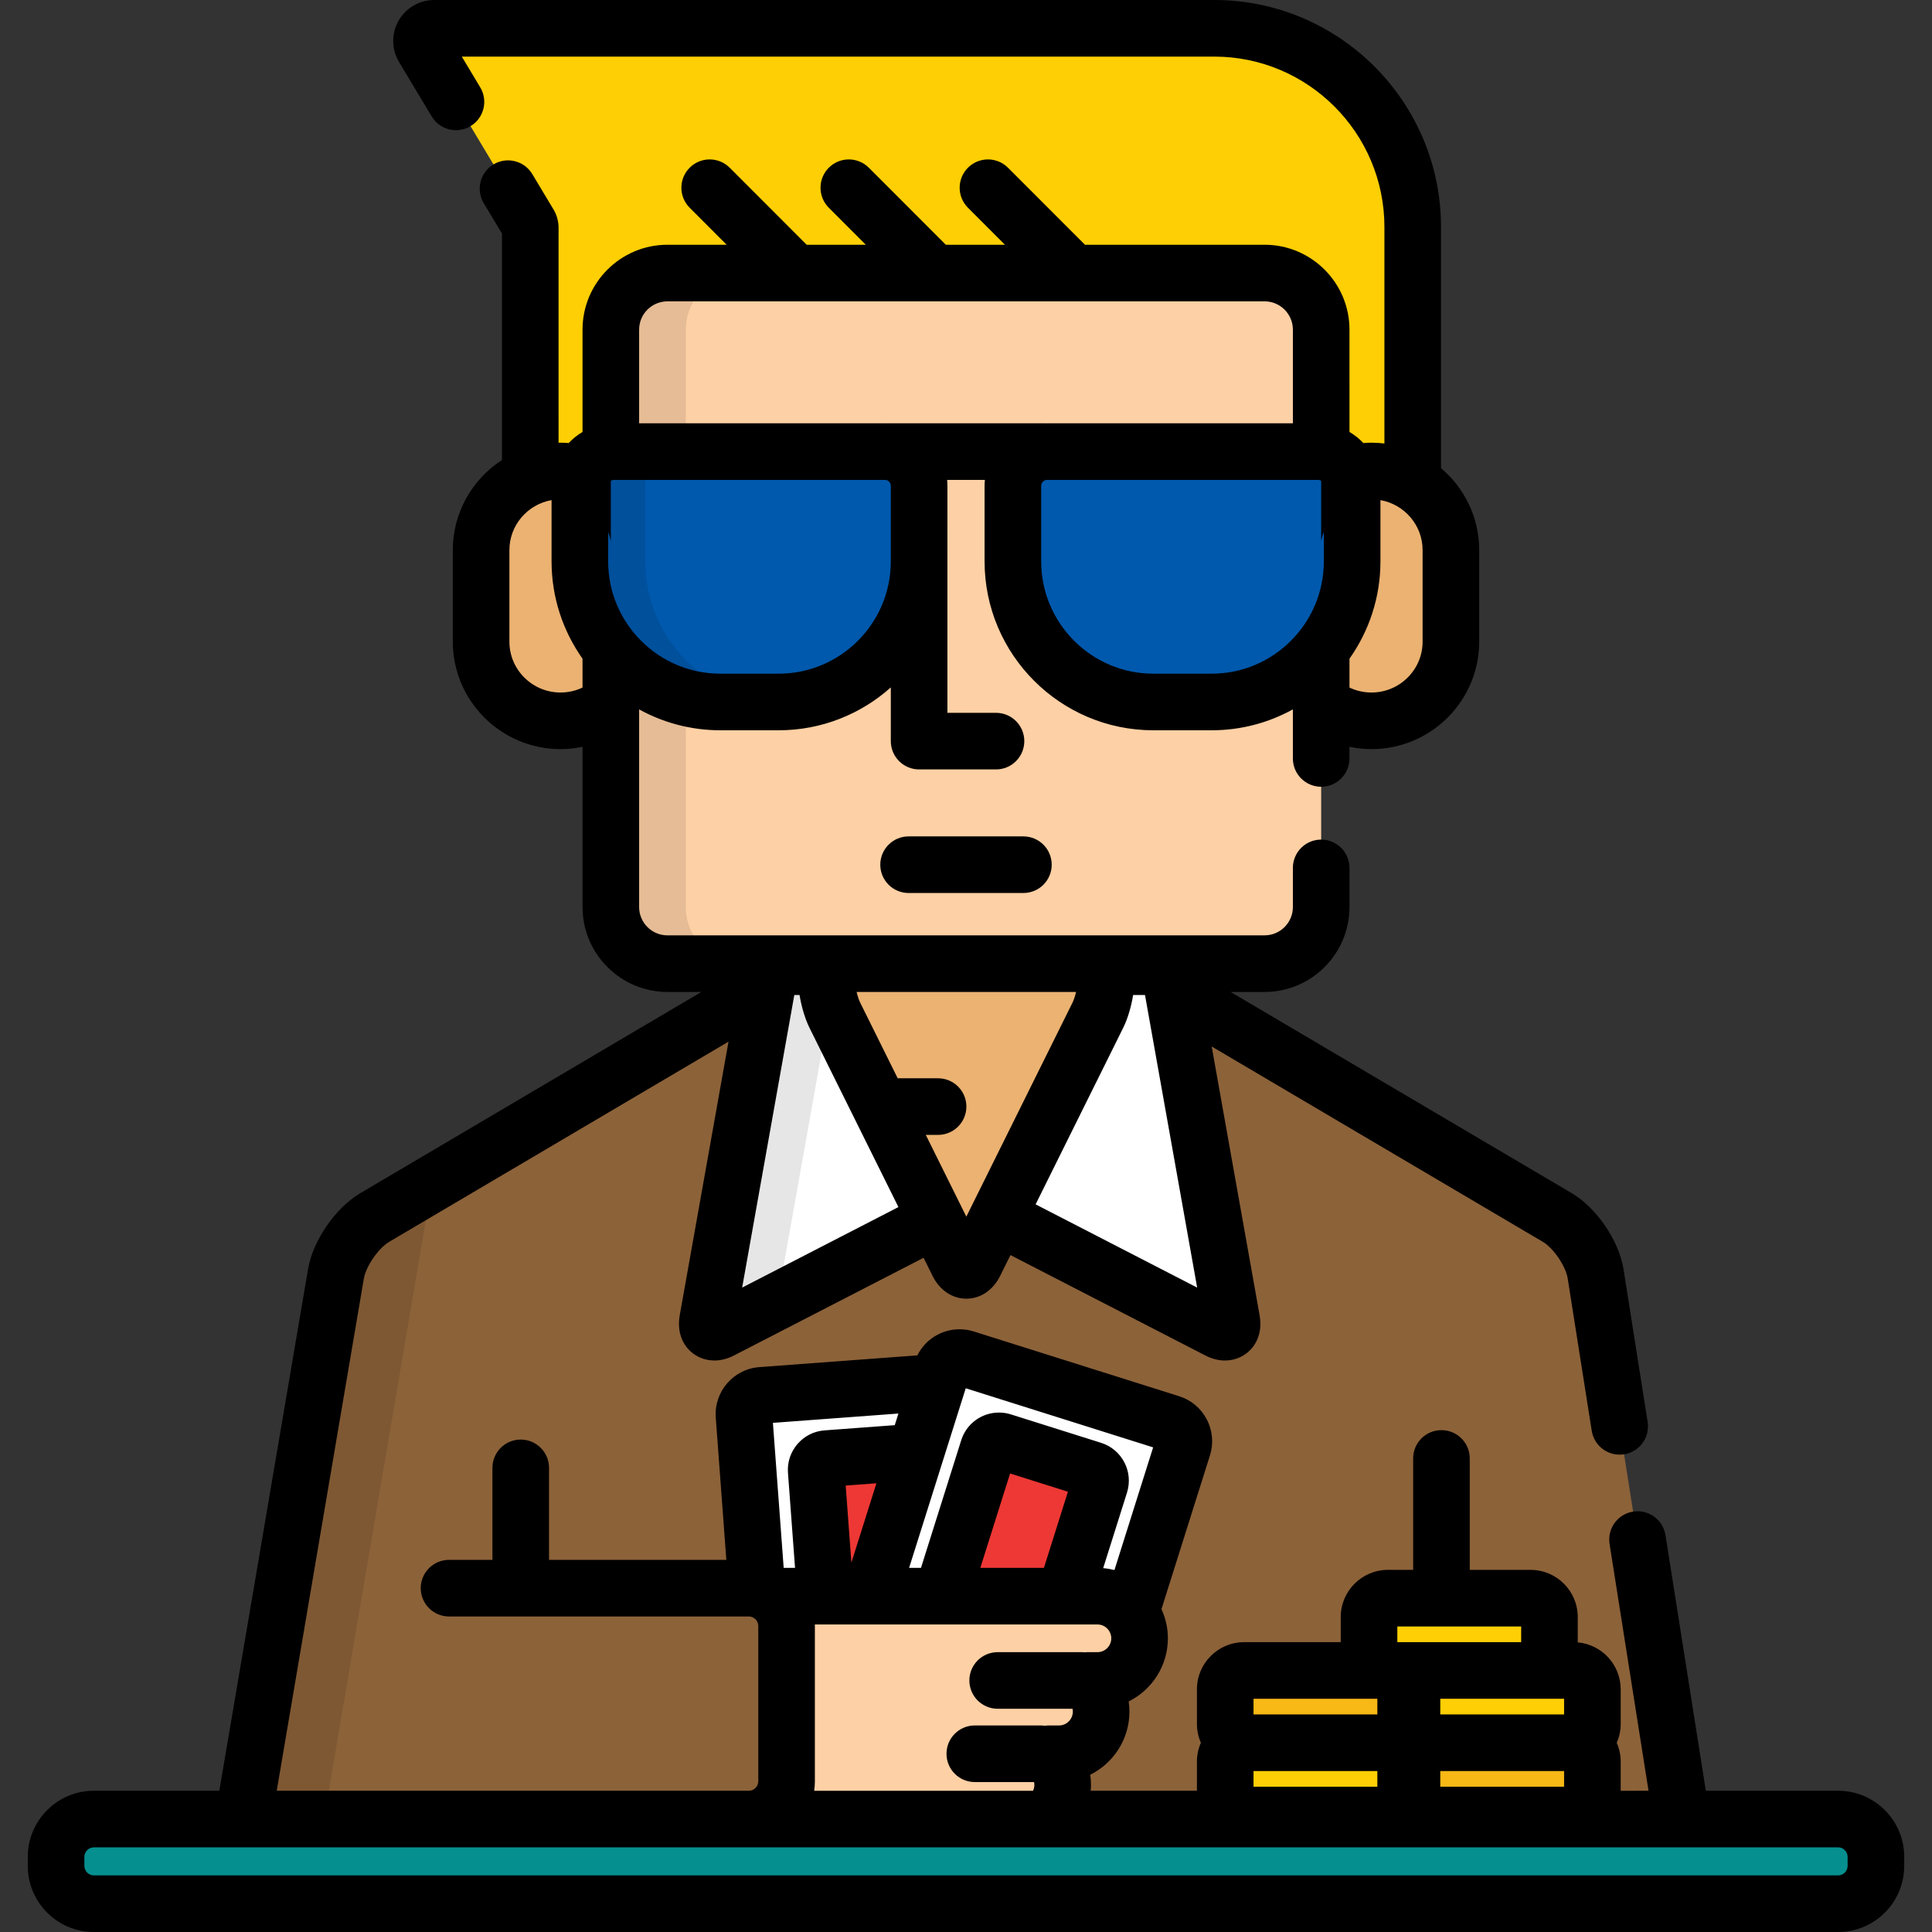 <?xml version="1.0" encoding="iso-8859-1"?>
<!-- Generator: Adobe Illustrator 19.0.0, SVG Export Plug-In . SVG Version: 6.00 Build 0)  -->
<svg version="1.1" id="Capa_1" xmlns="http://www.w3.org/2000/svg" xmlns:xlink="http://www.w3.org/1999/xlink" x="0px" y="0px"
	 viewBox="0 0 512 512" style="enable-background:new 0 0 512 512;" xml:space="preserve">
<rect x="0" y="0" width="512" height="512" fill="#333333" stroke="none"/>
<path style="fill:#8C6239;" d="M443.201,482.069c1.247-1.734,1.821-3.986,1.433-6.447l-21.779-138.018
	c-0.857-5.433-5.435-12.164-10.172-14.959l-114.03-67.268h-85.305l-114.03,67.268c-4.737,2.795-9.368,9.517-10.29,14.94
	L65.544,475.642c-0.417,2.453,0.128,4.698,1.352,6.428h376.305V482.069z"/>
<path style="opacity:0.1;enable-background:new    ;" d="M88.963,482.069c-1.574-1.977-2.305-4.642-1.807-7.571l26.206-154.069
	c0.432-2.54,1.599-5.332,3.191-7.952l-17.236,10.168c-4.737,2.795-9.368,9.517-10.29,14.94L65.544,475.642
	c-0.417,2.453,0.128,4.698,1.352,6.428h22.067V482.069z"/>
<path style="fill:#FFFFFF;" d="M204.59,423.012V423h26.105l17.878-56.698l-46.792,3.476c-2.742,0.204-4.819,2.614-4.616,5.357
	l3.416,45.981C202.066,421.442,203.429,422.103,204.59,423.012z"/>
<path style="fill:#EE3835;" d="M230.694,423l12.05-38.216l-23.674,1.759c-1.646,0.122-2.893,1.568-2.77,3.214L218.77,423H230.694z"
	/>
<path style="fill:#FFFFFF;" d="M310.231,377.167L255.8,360.003c-2.623-0.827-5.445,0.643-6.272,3.265L230.694,423h60.146
	c3.589,0,6.773,1.702,8.814,4.336l13.842-43.897C314.323,380.816,312.854,377.994,310.231,377.167z"/>
<path style="fill:#EE3835;" d="M282.148,423l9.369-29.714c0.496-1.574-0.385-3.267-1.959-3.764l-23.911-7.54
	c-1.574-0.497-3.268,0.385-3.764,1.959L249.568,423H282.148z"/>
<path style="fill:#FED0A5;" d="M302,434.169C302,428,297.004,423,290.841,423h-86.268c2.353,1.834,3.879,4.685,3.879,7.881v41.188
	c0,5.5-4.5,10-10,10h78.532c2.805-2.029,4.638-5.322,4.638-9.051c0-3.275-1.417-6.212-3.661-8.255h2.691
	c6.163,0,11.159-5.001,11.159-11.17c0-3.275-1.418-6.212-3.662-8.255h2.691C297.004,445.338,302,440.337,302,434.169z"/>
<g>
	<path style="fill:#FECF05;" d="M321.779,7.5H115.05c-1.203,0-2.319,0.651-2.919,1.709c-0.583,1.043-0.567,2.33,0.049,3.364
		l28.066,46.782c0.183,0.304,0.278,0.65,0.278,1.002v66.044c2.474-1.017,5.18-1.586,8.021-1.586c5.059,0,9.698,1.781,13.328,4.744
		V87.361c0-8.25,6.75-15,15-15h158.252c8.25,0,15,6.75,15,15v42.197c3.63-2.962,8.268-4.743,13.327-4.743
		c4.009,0,7.742,1.137,10.932,3.074V60.154C374.385,31.121,350.786,7.5,321.779,7.5z"/>
	<path style="fill:#FECF05;" d="M372.512,476.001c0,2.75-2.25,5-5,5h-37.814c-2.75,0-5-2.25-5-5v-9.156c0-2.75,2.25-5,5-5h37.814
		c2.75,0,5,2.25,5,5V476.001z"/>
</g>
<g>
	<path style="fill:#F8B816;" d="M372.512,456.845c0,2.75-2.25,5-5,5h-37.814c-2.75,0-5-2.25-5-5v-9.157c0-2.75,2.25-5,5-5h37.814
		c2.75,0,5,2.25,5,5V456.845z"/>
	<path style="fill:#F8B816;" d="M422,476.001c0,2.75-2.25,5-5,5h-37.815c-2.75,0-5-2.25-5-5v-9.156c0-2.75,2.25-5,5-5H417
		c2.75,0,5,2.25,5,5V476.001z"/>
</g>
<g>
	<path style="fill:#FECF05;" d="M422,456.845c0,2.75-2.25,5-5,5h-37.815c-2.75,0-5-2.25-5-5v-9.157c0-2.75,2.25-5,5-5H417
		c2.75,0,5,2.25,5,5V456.845z"/>
	<path style="fill:#FECF05;" d="M410.622,437.688c0,2.75-2.25,5-5,5h-37.815c-2.75,0-5-2.25-5-5v-9.157c0-2.75,2.25-5,5-5h37.815
		c2.75,0,5,2.25,5,5V437.688z"/>
</g>
<path style="fill:#FFFFFF;" d="M191.08,352.544l52.654-27.126c1.594-0.822,2.813-2.489,3.339-4.298l-25.842-52.091
	c-1.222-2.463-2.222-6.729-2.222-9.479v-4.172h-5.662l-10.039,5.922l-15.795,88.612C187.03,352.619,188.636,353.804,191.08,352.544z
	"/>
<path style="opacity:0.1;enable-background:new    ;" d="M220.061,265.897c-0.628-2.152-1.052-4.566-1.052-6.348v-4.172h-5.662
	l-10.039,5.922l-15.795,88.612c-0.483,2.708,1.122,3.892,3.566,2.632l14.905-7.679L220.061,265.897z"/>
<path style="fill:#FFFFFF;" d="M270.207,325.418l52.652,27.126c2.445,1.26,4.051,0.075,3.568-2.632l-15.569-87.333l-0.001-0.001
	l-12.205-7.2h-5.479v4.172c0,2.75-1,7.016-2.222,9.479l-24.218,48.817l-0.067,0.365
	C266.169,320.915,267.762,324.158,270.207,325.418z"/>
<g>
	<path style="fill:#EBB272;" d="M219.01,255.377v4.172c0,2.75,1,7.016,2.222,9.479l32.638,65.79c1.222,2.463,3.222,2.463,4.443,0
		l32.639-65.79c1.222-2.463,2.222-6.729,2.222-9.479v-4.172L219.01,255.377L219.01,255.377z"/>
	<path style="fill:#EBB272;" d="M161.874,129.56c-3.63-2.963-8.269-4.744-13.328-4.744c-11.624,0-21.049,9.387-21.049,20.966v24.276
		c0,11.579,9.425,20.966,21.049,20.966c5.059,0,9.698-1.781,13.328-4.744V129.56z"/>
	<path style="fill:#EBB272;" d="M363.453,124.816c-5.059,0-9.697,1.78-13.327,4.743v56.722c3.63,2.962,8.268,4.743,13.327,4.743
		c11.625,0,21.05-9.387,21.05-20.966v-24.276C384.503,134.203,375.078,124.816,363.453,124.816z"/>
</g>
<path style="fill:#FED0A5;" d="M350.126,240.377c0,8.25-6.75,15-15,15H176.874c-8.25,0-15-6.75-15-15V87.361c0-8.25,6.75-15,15-15
	h158.252c8.25,0,15,6.75,15,15L350.126,240.377L350.126,240.377z"/>
<g style="opacity:0.1;">
	<path d="M181.748,240.377V87.361c0-8.25,6.75-15,15-15h-19.874c-8.25,0-15,6.75-15,15v153.016c0,8.25,6.75,15,15,15h19.874
		C188.498,255.377,181.748,248.627,181.748,240.377z"/>
</g>
<path style="fill:#068F8F;" d="M497.137,494.5c0,5.5-4.5,10-10,10H24.863c-5.5,0-10-4.5-10-10v-2.431c0-5.5,4.5-10,10-10h462.273
	c5.5,0,10,4.5,10,10L497.137,494.5L497.137,494.5z"/>
<path style="fill:#0059AD;" d="M190.903,186.033c-20.531,0-37.234-16.718-37.234-37.267v-19.998c0-5.02,4.066-9.089,9.081-9.089
	h71.745c5.016,0,9.081,4.07,9.081,9.089v19.998c0,20.549-16.703,37.267-37.233,37.267H190.903z"/>
<g style="opacity:0.1;">
	<path d="M171,148.766v-19.998c0-5.02,4.065-9.089,9.081-9.089H162.75c-5.016,0-9.081,4.07-9.081,9.089v19.998
		c0,20.549,16.703,37.267,37.234,37.267h15.439c0.317,0,0.631-0.016,0.946-0.024C187.194,185.503,171,168.998,171,148.766z"/>
</g>
<path style="fill:#0059AD;" d="M305.658,186.033c-20.53,0-37.233-16.718-37.233-37.267v-19.998c0-5.02,4.066-9.089,9.081-9.089
	h71.745c5.016,0,9.082,4.07,9.082,9.089v19.998c0,20.549-16.704,37.267-37.235,37.267H305.658z"/>
<path d="M487.137,474.569h-35.08c-0.006-0.039-0.009-0.078-0.015-0.116l-10.671-67.622c-0.646-4.091-4.482-6.884-8.577-6.239
	c-4.092,0.646-6.885,4.486-6.239,8.577l10.32,65.401H429.5v-7.724c0-1.778-0.379-3.467-1.051-5c0.672-1.533,1.051-3.222,1.051-5
	v-9.157c0-6.514-5.01-11.873-11.378-12.443v-6.713c0-6.892-5.608-12.5-12.5-12.5H389.5V386.5c0-4.142-3.357-7.5-7.5-7.5
	s-7.5,3.358-7.5,7.5v29.531h-6.692c-6.893,0-12.5,5.608-12.5,12.5v6.657h-25.61c-6.893,0-12.5,5.607-12.5,12.5v9.157
	c0,1.778,0.379,3.467,1.051,5c-0.672,1.533-1.051,3.222-1.051,5v7.724H289.05c0.043-0.512,0.072-1.028,0.072-1.551
	c0-0.906-0.066-1.806-0.197-2.692c6.149-3.056,10.387-9.409,10.387-16.733c0-0.906-0.066-1.806-0.197-2.693
	c6.149-3.056,10.386-9.408,10.386-16.732c0-2.76-0.617-5.374-1.697-7.733l12.846-40.741c1.003-3.179,0.705-6.563-0.838-9.528
	c-1.544-2.966-4.145-5.151-7.323-6.153l-54.433-17.164c-1.215-0.383-2.476-0.577-3.747-0.577c-4.821,0-9.105,2.711-11.194,6.914
	l-41.89,3.112c-6.872,0.512-12.048,6.519-11.539,13.392l2.8,37.691H145.5V389c0-4.142-3.357-7.5-7.5-7.5s-7.5,3.358-7.5,7.5v24.381
	H119c-4.143,0-7.5,3.358-7.5,7.5s3.357,7.5,7.5,7.5h79.452c1.355,0,2.5,1.145,2.5,2.5v41.188c0,1.355-1.145,2.5-2.5,2.5H73.334
	l23.087-135.728c0.552-3.243,3.874-8.065,6.707-9.737l89.933-53.052l-12.93,72.541c-0.593,3.315,0.133,6.396,2.04,8.676
	c1.745,2.083,4.343,3.279,7.128,3.279c1.74,0,3.495-0.45,5.216-1.337l50.243-25.884l2.393,4.824c1.867,3.767,5.21,6.016,8.94,6.016
	c3.73,0,7.073-2.249,8.941-6.015l2.752-5.546l51.642,26.606c1.722,0.887,3.477,1.337,5.216,1.337c2.785,0,5.383-1.195,7.128-3.278
	c1.908-2.278,2.634-5.359,2.043-8.675l-12.704-71.264l87.765,51.773c2.81,1.657,6.065,6.446,6.574,9.668l6.374,40.396
	c0.645,4.091,4.485,6.888,8.577,6.239c4.092-0.646,6.885-4.486,6.239-8.577l-6.374-40.396c-1.203-7.624-7.123-16.329-13.77-20.25
	l-90.366-53.308h8.999c12.406,0,22.5-10.093,22.5-22.5V230c0-4.142-3.357-7.5-7.5-7.5s-7.5,3.358-7.5,7.5v10.377
	c0,4.136-3.364,7.5-7.5,7.5H176.874c-4.136,0-7.5-3.364-7.5-7.5v-52.385c6.392,3.527,13.729,5.54,21.529,5.54h15.439
	c11.406,0,21.823-4.301,29.733-11.358v14.232c0,4.142,3.357,7.5,7.5,7.5h20.378c4.143,0,7.5-3.358,7.5-7.5s-3.357-7.5-7.5-7.5
	h-12.878v-40.141V137.16v-8.393c0-0.537-0.03-1.066-0.08-1.589h10.008c-0.05,0.524-0.08,1.053-0.08,1.589v19.998
	c0,24.685,20.067,44.767,44.733,44.767h15.44c7.8,0,15.138-2.013,21.529-5.54V201c0,4.142,3.357,7.5,7.5,7.5s7.5-3.358,7.5-7.5
	v-3.086c1.883,0.392,3.829,0.61,5.827,0.61c15.742,0,28.55-12.77,28.55-28.466v-24.276c0-8.696-3.935-16.488-10.118-21.714V60.154
	C381.885,26.985,354.921,0,321.779,0H115.05c-3.898,0-7.518,2.112-9.466,5.551c-1.886,3.375-1.828,7.536,0.164,10.881l8.654,14.426
	c2.132,3.552,6.738,4.703,10.29,2.573c3.552-2.131,4.704-6.738,2.573-10.29L122.382,15h199.396
	c24.872,0,45.107,20.256,45.107,45.154v57.375c-1.126-0.135-2.27-0.213-3.432-0.213c-0.726,0-1.441,0.036-2.153,0.089
	c-1.077-1.143-2.313-2.129-3.674-2.931V87.361c0-12.407-10.094-22.5-22.5-22.5h-47.604l-20.395-20.413
	c-2.927-2.93-7.676-2.933-10.606-0.005c-2.931,2.928-2.933,7.676-0.005,10.606l9.803,9.812h-15.67l-20.395-20.413
	c-2.928-2.93-7.677-2.933-10.606-0.005c-2.931,2.928-2.933,7.676-0.005,10.606l9.803,9.812h-15.671L193.38,44.448
	c-2.928-2.93-7.677-2.933-10.606-0.005c-2.931,2.928-2.933,7.676-0.005,10.606l9.803,9.812h-15.697c-12.406,0-22.5,10.093-22.5,22.5
	v27.114c-1.36,0.801-2.596,1.788-3.673,2.931c-0.712-0.054-1.43-0.09-2.155-0.09c-0.175,0-0.348,0.01-0.521,0.013V60.357
	c0-1.714-0.467-3.397-1.347-4.86l-5.612-9.356c-2.132-3.553-6.739-4.704-10.29-2.574c-3.552,2.131-4.704,6.737-2.573,10.289
	l4.822,8.04v60.013c-7.833,5.081-13.027,13.88-13.027,23.872v24.276c0,15.696,12.807,28.466,28.549,28.466
	c1.998,0,3.945-0.218,5.828-0.61v42.464c0,12.407,10.094,22.5,22.5,22.5h8.999l-90.366,53.308
	c-6.621,3.906-12.585,12.565-13.873,20.142L58.15,474.384c-0.011,0.062-0.016,0.124-0.025,0.185H24.863
	c-9.649,0-17.5,7.851-17.5,17.5v2.431c0,9.649,7.851,17.5,17.5,17.5h462.273c9.649,0,17.5-7.851,17.5-17.5v-2.431
	C504.637,482.42,496.786,474.569,487.137,474.569z M300.293,263.692h3.146l13.822,77.531l-42.812-22.056l23.221-46.807
	C298.849,269.984,299.797,266.751,300.293,263.692z M285.171,262.877c-0.265,1.088-0.603,2.139-0.939,2.818l-28.142,56.726
	l-10.748-21.665h3.259c4.143,0,7.5-3.358,7.5-7.5s-3.357-7.5-7.5-7.5h-10.7l-9.951-20.06c-0.337-0.679-0.674-1.731-0.938-2.819
	H285.171z M210.501,263.692h1.389c0.496,3.059,1.444,6.293,2.623,8.669l23.578,47.527l-41.41,21.333L210.501,263.692z
	 M357.626,174.559c5.161-7.297,8.206-16.193,8.206-25.794v-16.229c6.339,1.122,11.171,6.627,11.171,13.245v24.276
	c0,7.425-6.078,13.466-13.55,13.466c-2.086,0-4.063-0.472-5.827-1.313V174.559z M154.374,182.21
	c-1.766,0.842-3.741,1.314-5.828,1.314c-7.471,0-13.549-6.04-13.549-13.466v-24.276c0-6.618,4.833-12.124,11.172-13.245v16.229
	c0,9.6,3.045,18.495,8.205,25.792V182.21z M350.126,127.446v15.989c0.153-0.862,0.396-1.692,0.706-2.49v7.821
	c0,16.414-13.339,29.767-29.735,29.767h-15.44c-16.396,0-29.733-13.354-29.733-29.767v-19.998c0-0.876,0.709-1.589,1.581-1.589
	h71.745C349.574,127.178,349.875,127.277,350.126,127.446z M169.374,87.361c0-4.136,3.364-7.5,7.5-7.5h158.252
	c4.136,0,7.5,3.364,7.5,7.5v24.817h-65.121c-0.084,0-0.166,0.011-0.25,0.013c-0.084-0.003-0.166-0.013-0.251-0.013h-42.008
	c-0.085,0-0.167,0.01-0.251,0.013c-0.084-0.001-0.166-0.013-0.25-0.013h-65.121L169.374,87.361L169.374,87.361z M161.169,140.95
	c0.31,0.798,0.552,1.628,0.705,2.491v-15.995c0.251-0.168,0.552-0.268,0.876-0.268h71.745c0.872,0,1.581,0.713,1.581,1.589v8.393
	v11.605c0,16.414-13.338,29.767-29.733,29.767h-15.439c-16.396,0-29.734-13.354-29.734-29.767v-7.815H161.169z M414.5,450.188v4.157
	h-32.815v-4.157h23.937H414.5z M414.5,469.345v4.156h-32.815v-4.156H414.5z M370.309,431.031h32.815v4.157h-23.937h-8.878V431.031z
	 M332.197,450.188h32.814v4.157h-32.814V450.188z M332.197,469.345h32.814v4.156h-32.814V469.345z M290.841,437.838h-2.691
	c-0.209,0-0.411,0.03-0.616,0.047c-0.271-0.03-0.544-0.047-0.822-0.047h-22.318c-4.143,0-7.5,3.358-7.5,7.5s3.357,7.5,7.5,7.5
	h19.834c0.05,0.235,0.085,0.483,0.085,0.755c0,2.023-1.642,3.67-3.659,3.67h-2.691c-0.371,0-0.738,0.031-1.098,0.084
	c-0.349-0.05-0.701-0.084-1.064-0.084h-17.467c-4.143,0-7.5,3.358-7.5,7.5s3.357,7.5,7.5,7.5h15.704
	c0.05,0.235,0.085,0.483,0.085,0.755c0,0.556-0.134,1.078-0.355,1.551h-58.001c0.118-0.817,0.187-1.65,0.187-2.5v-41.188
	c0-0.129-0.017-0.253-0.02-0.381h74.908c2.018,0,3.659,1.646,3.659,3.669C294.5,436.192,292.858,437.838,290.841,437.838z
	 M224.113,393.69l8.149-0.605l-6.632,21.033L224.113,393.69z M259.797,415.5l7.887-25.012l15.328,4.833l-6.362,20.178L259.797,415.5
	L259.797,415.5z M255.93,367.908l49.662,15.66l-10.25,32.504c-0.97-0.242-1.966-0.413-2.988-0.496l6.317-20.036
	c1.74-5.521-1.335-11.43-6.856-13.171l-23.911-7.539c-1.021-0.323-2.082-0.486-3.152-0.486c-4.609,0-8.636,2.951-10.021,7.342
	L244.068,415.5h-3.146L255.93,367.908z M238.091,374.601l-0.972,3.081l-18.604,1.382c-2.794,0.207-5.343,1.493-7.176,3.619
	c-1.833,2.127-2.727,4.838-2.518,7.63l1.87,25.187h-3.008l-2.854-38.428L238.091,374.601z M489.637,494.5c0,1.355-1.145,2.5-2.5,2.5
	H24.863c-1.356,0-2.5-1.145-2.5-2.5v-2.431c0-1.355,1.144-2.5,2.5-2.5h462.273c1.355,0,2.5,1.145,2.5,2.5L489.637,494.5
	L489.637,494.5z"/>
<path d="M240.786,221.654c-4.143,0-7.5,3.358-7.5,7.5s3.357,7.5,7.5,7.5h30.427c4.143,0,7.5-3.358,7.5-7.5s-3.357-7.5-7.5-7.5
	H240.786z"/>
<g>
</g>
<g>
</g>
<g>
</g>
<g>
</g>
<g>
</g>
<g>
</g>
<g>
</g>
<g>
</g>
<g>
</g>
<g>
</g>
<g>
</g>
<g>
</g>
<g>
</g>
<g>
</g>
<g>
</g>
</svg>
